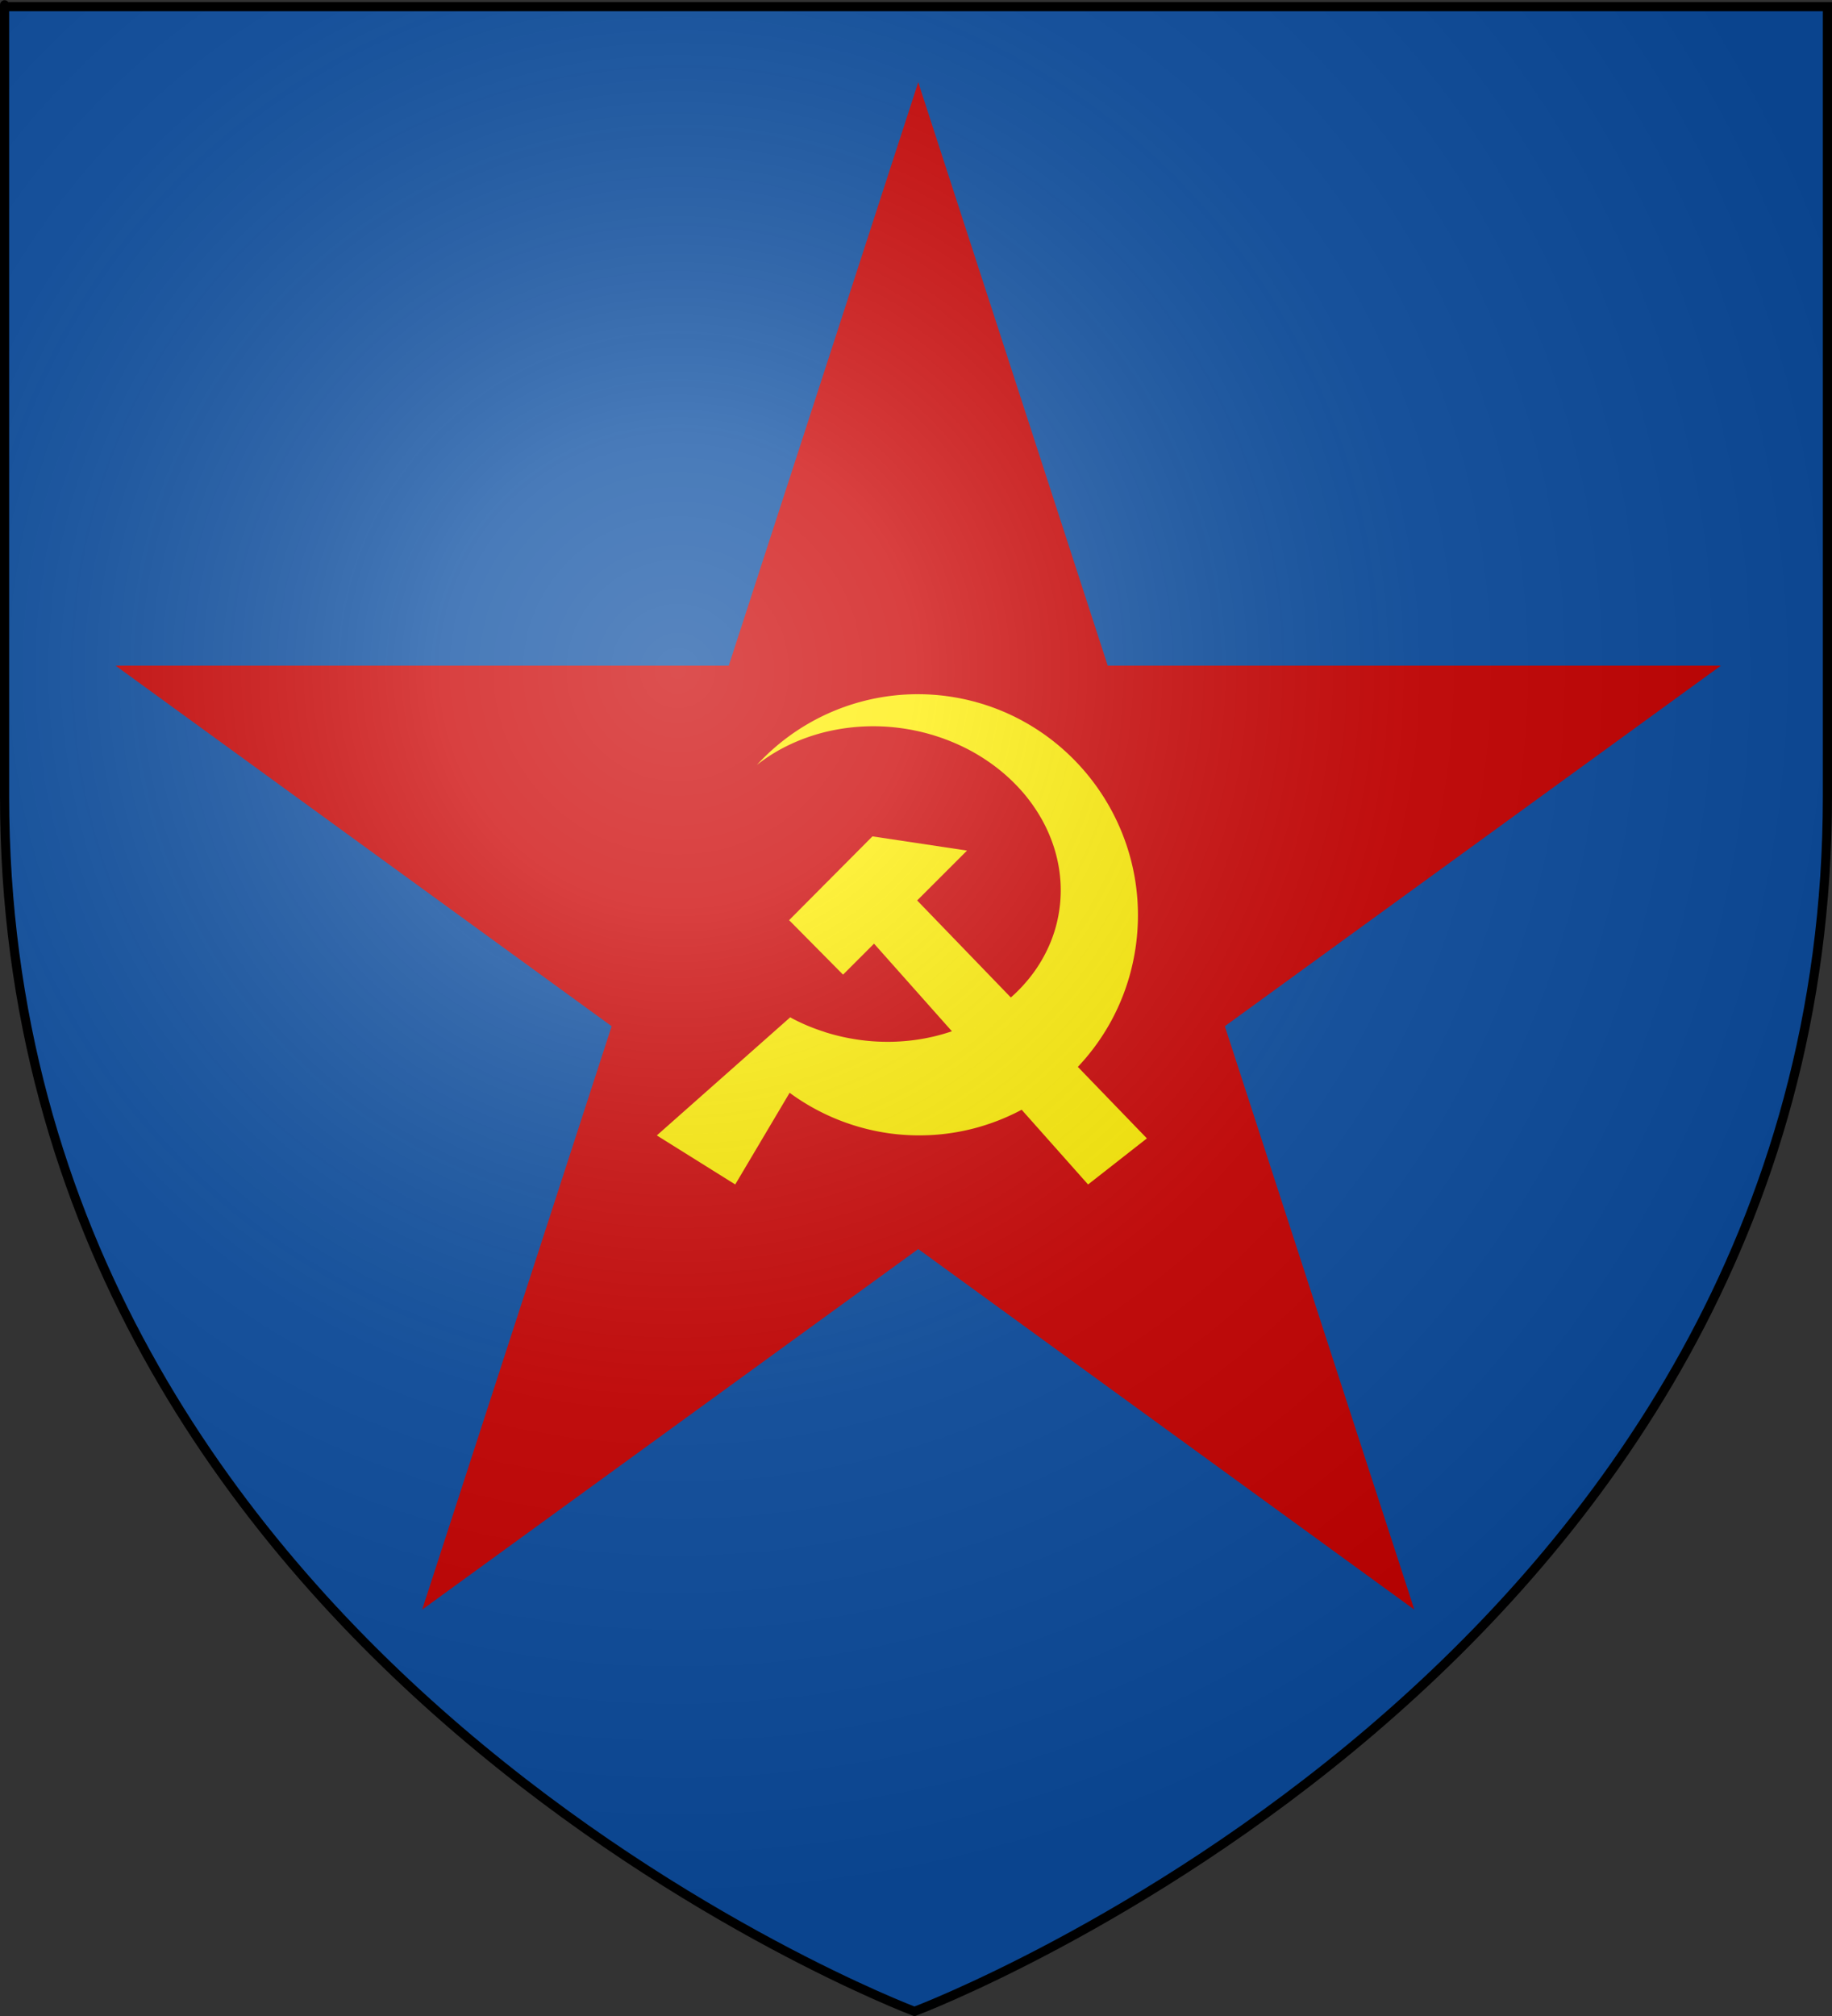 <svg height="660" width="600" version="1.0" id="svg2" xmlns="http://www.w3.org/2000/svg" xmlns:xlink="http://www.w3.org/1999/xlink">
<rect width="100%" height="100%" fill="#333333" stroke="none"/>
<title>GeoBrol - Blason de Shutka, Poldévie (fictif)</title>
  <defs id="defs6">
    <linearGradient id="linearGradient2893">
      <stop style="stop-color:white;stop-opacity:0.314;" offset="0" id="stop2895"></stop>
      <stop id="stop2897" offset="0.19" style="stop-color:white;stop-opacity:0.251;"></stop>
      <stop style="stop-color:#6b6b6b;stop-opacity:0.125;" offset="0.6" id="stop2901"></stop>
      <stop style="stop-color:black;stop-opacity:0.125;" offset="1" id="stop2899"></stop>
    </linearGradient>
    <polygon id="star" transform="scale(53,53)" points="0,-1 0.588,0.809 -0.951,-0.309 0.951,-0.309 -0.588,0.809 0,-1 "></polygon>
    <radialGradient id="radialGradient3163" gradientUnits="userSpaceOnUse" gradientTransform="matrix(1.353,0,0,1.349,-77.629,-85.747)" cx="221.445" cy="226.331" r="300" xlink:href="#linearGradient2893"></radialGradient>
    <polygon id="polygon8794" transform="scale(53,53)" points="0,-1 0.588,0.809 -0.951,-0.309 0.951,-0.309 -0.588,0.809 0,-1 "></polygon>
    <polygon points="0,-1 0.588,0.809 -0.951,-0.309 0.951,-0.309 -0.588,0.809 0,-1 " transform="scale(53,53)" id="polygon4663"></polygon>
  </defs>
  <g id="layer3" style="display:inline">
    <path id="path11575" style="fill-opacity: 1; fill-rule: evenodd; stroke: none; stroke-width: 1px; stroke-linecap: butt; stroke-linejoin: miter; stroke-opacity: 1; display: inline; fill: rgb(11, 78, 162);" d="M 300.813,658.5 C 300.813,658.5 599.313,546.18 599.313,260.728 C 599.313,-24.723 599.313,2.176 599.313,2.176 L 2.313,2.176 L 2.313,260.728 C 2.313,546.18 300.813,658.5 300.813,658.5 z "></path>
    <g transform="matrix(5.35, 0, 0, 5.35, 553.829, 251.482)" style="transform-origin: 696.847px 727.602px;">
      <g fill="#c00">
        <path d="M568.425 585.328l-79.506 57.765 31.088-40.809z"></path>
        <path d="M519.288 549.627l-30.37 93.466 32.314-40.405z"></path>
        <path d="M549.657 643.093l-30.37-93.466-2.194 51.849z"></path>
        <path d="M568.425 585.328H470.15l49.265 21.39z"></path>
        <path d="M549.657 643.093l-79.507-57.765 51.372 13.341z"></path>
        <path d="M1395.327-1706.81h331v331h-331z" stroke="#c00" stroke-width="1.257" stroke-miterlimit="10" transform="matrix(.08 0 0 .08 394.689 725.855)"></path>
      </g>
      <g fill="#fe0">
        <path d="M521.013 587.191c-4.325-.569-8.65 1-11.602 4.213a10.258 10.258 0 0 1 1.703-1.092 11.515 11.515 0 0 1 3.027-1.042 12.442 12.442 0 0 1 4.059-.121 12.647 12.647 0 0 1 4.174 1.32 11.877 11.877 0 0 1 1.805 1.17 11.113 11.113 0 0 1 1.518 1.448 10.25 10.25 0 0 1 1.17 1.674 9.443 9.443 0 0 1 .775 1.83 8.8 8.8 0 0 1 .35 1.913 8.44 8.44 0 0 1-.05 1.644 8.388 8.388 0 0 1-.852 2.755 8.81 8.81 0 0 1-1.078 1.642 9.444 9.444 0 0 1-1.44 1.41 10.259 10.259 0 0 1-1.742 1.118 11.108 11.108 0 0 1-1.975.785 11.931 11.931 0 0 1-2.13.42 12.439 12.439 0 0 1-2.2.038 12.656 12.656 0 0 1-1.87-.273c-.359-.08-.714-.175-1.065-.286l-.088-.032a12.39 12.39 0 0 1-.944-.345c-.337-.14-.666-.295-.987-.464l-.119-.07-8.168 7.23 4.8 3 3.33-5.61a13.454 13.454 0 0 0 6.158 2.489c7.364.977 14.103-4.223 15.054-11.614.95-7.39-4.25-14.174-11.613-15.15z"></path>
        <path d="M516.483 595.776l-5.1 5.127 3.301 3.334 1.897-1.897 13.103 14.737 3.6-2.82-14.063-14.56 3.053-3.052z"></path>
      </g>
    </g>
  </g>
  <g id="layer2" style="display: inline;">
    <path d="M 300,658.5 C 300,658.5 598.5,546.18 598.5,260.728 C 598.5,-24.723 598.5,2.176 598.5,2.176 L 1.5,2.176 L 1.5,260.728 C 1.5,546.18 300,658.5 300,658.5 z " style="opacity:1;fill:url(#radialGradient3163);fill-opacity:1;fill-rule:evenodd;stroke:none;stroke-width:1px;stroke-linecap:butt;stroke-linejoin:miter;stroke-opacity:1" id="path2875"></path>
  </g>
  <g id="layer1" style="display: inline;">
    <path d="M 299.5,658.5 C 299.5,658.5 1.5,546.18 1.5,260.728 C 1.5,-24.723 1.5,2.176 1.5,2.176 L 598.5,2.176 L 598.5,260.728 C 598.5,546.18 299.5,658.5 299.5,658.5 z " style="opacity:1;fill:none;fill-opacity:1;fill-rule:evenodd;stroke:black;stroke-width:3;stroke-linecap:butt;stroke-linejoin:miter;stroke-miterlimit:4;stroke-dasharray:none;stroke-opacity:1" id="path1411"></path>
  </g>
</svg>